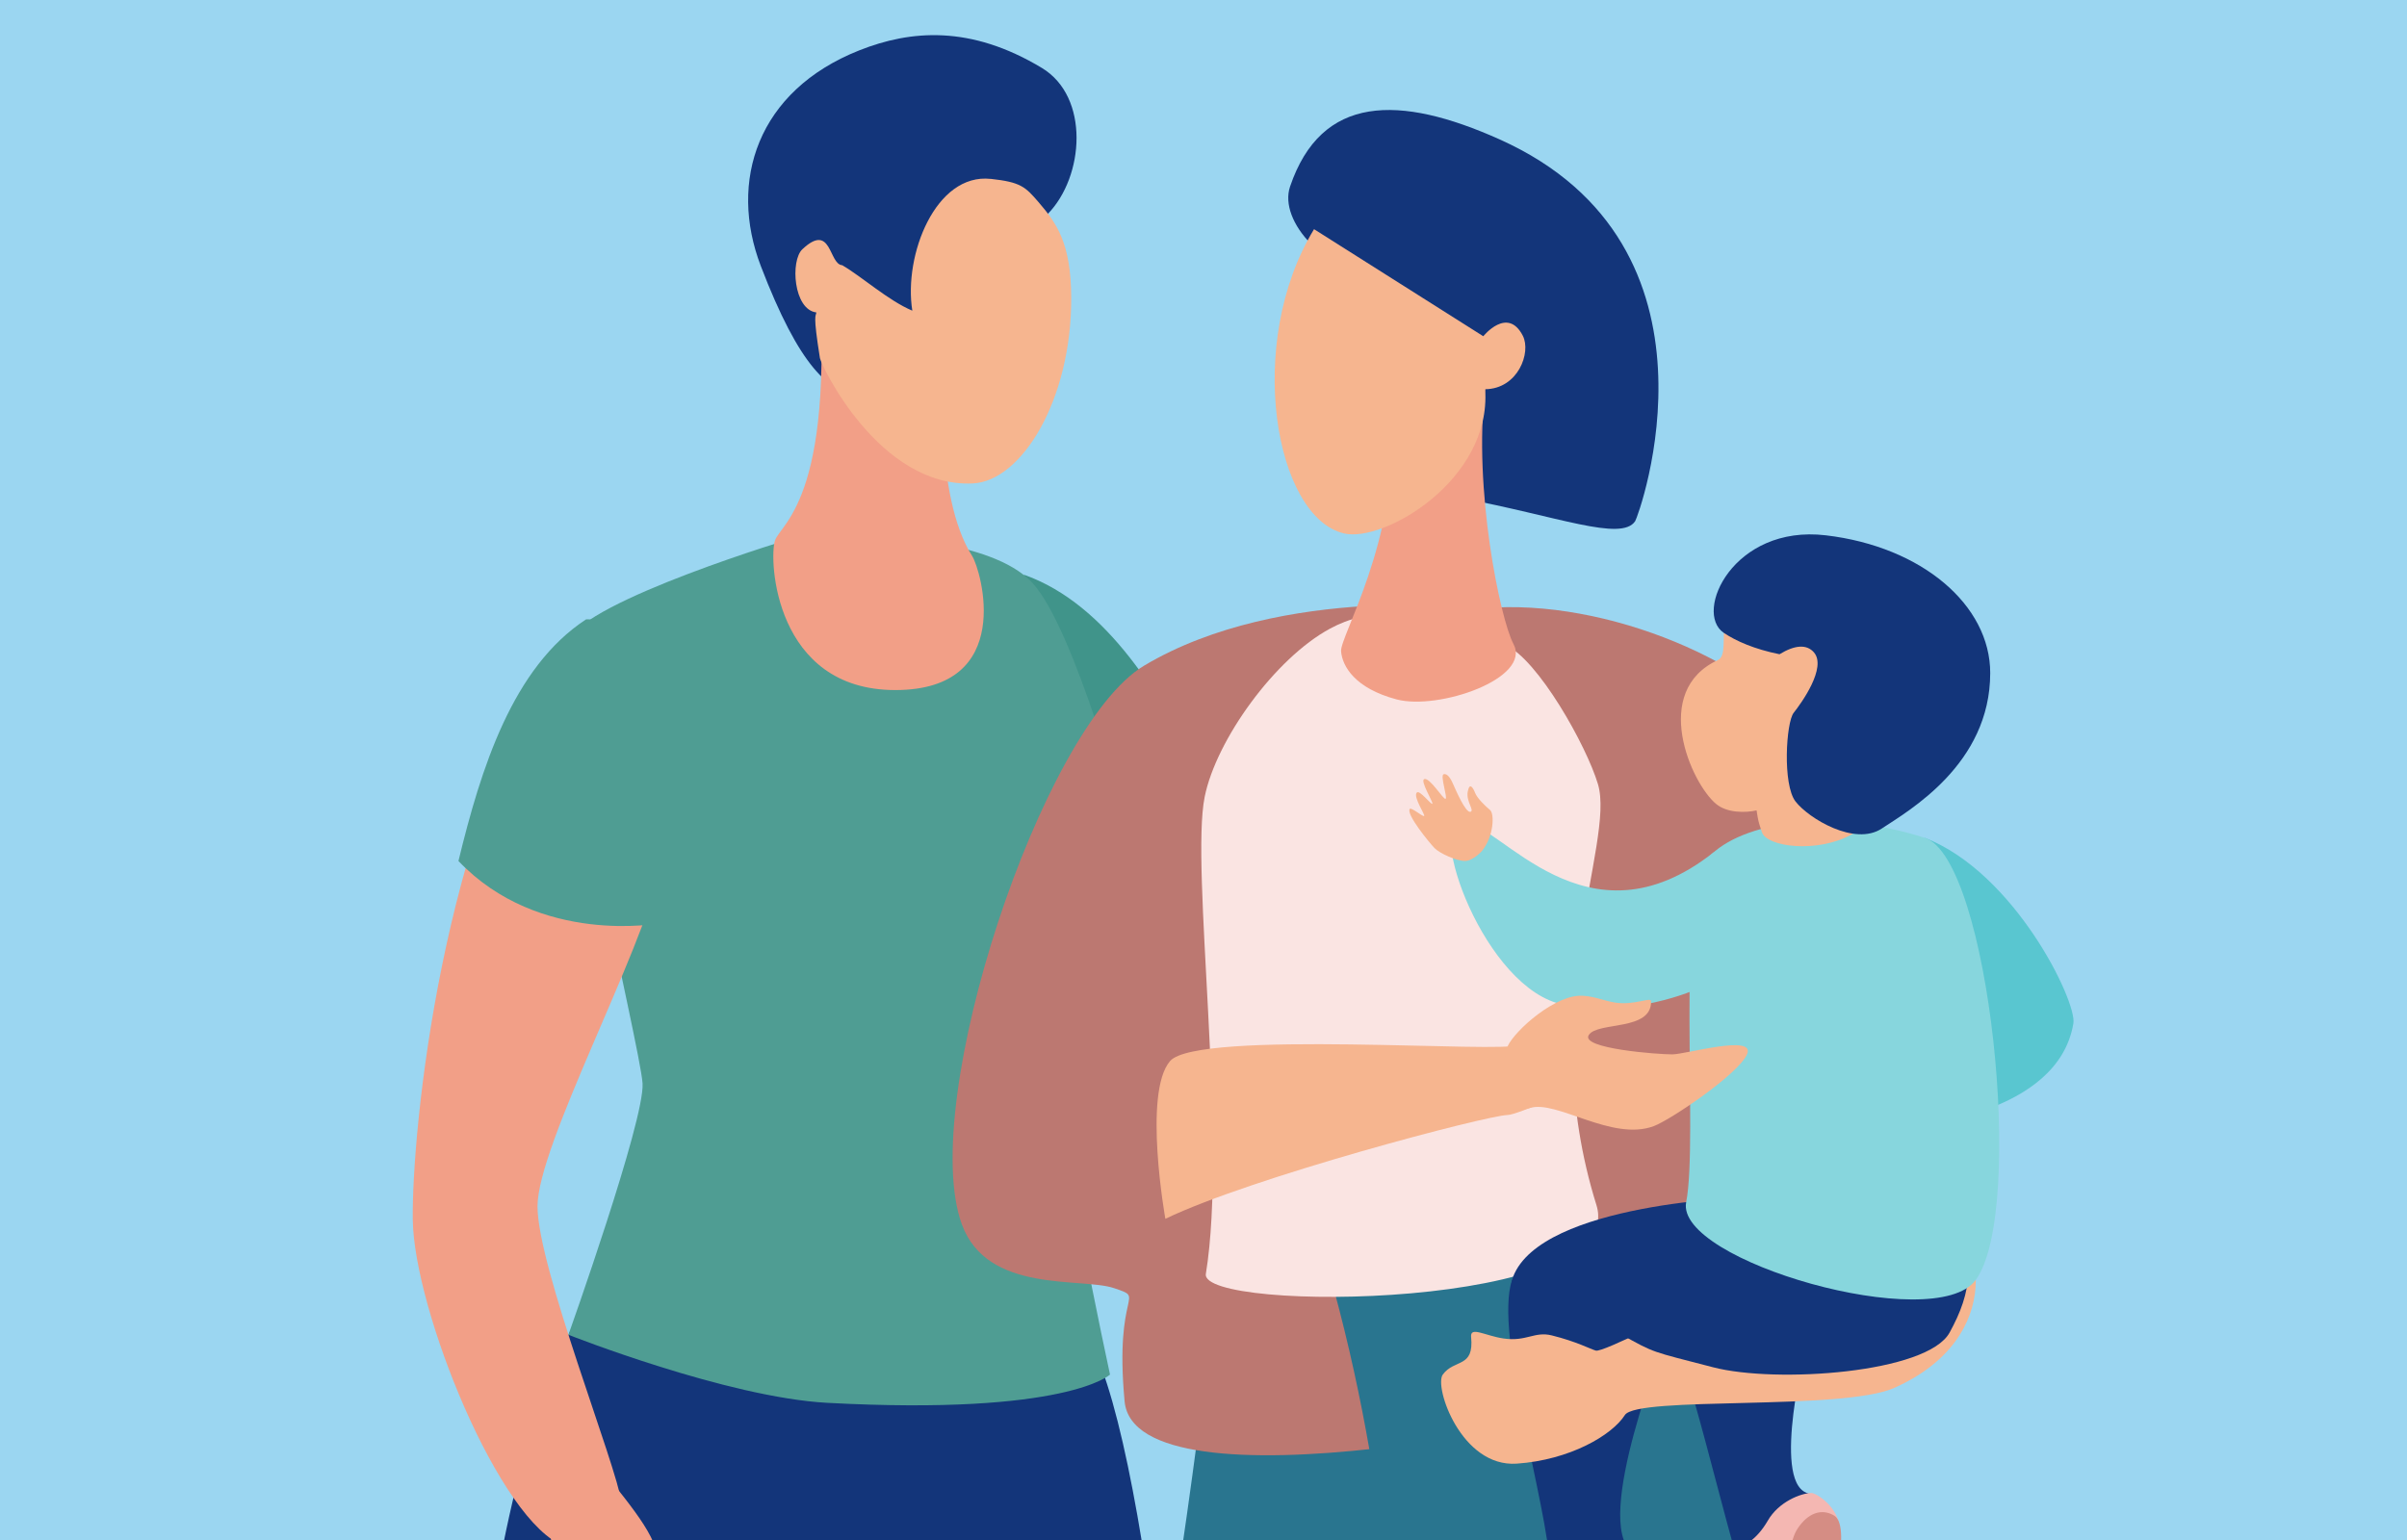 <svg id="Layer_1" xmlns="http://www.w3.org/2000/svg" viewBox="0 0 450 288"><defs><style>.cls-1{fill:none}.cls-2{clip-path:url(#clippath)}.cls-3{fill:#f4b7b2}.cls-4{fill:#f6b58f}.cls-5{fill:#f29f87}.cls-6{fill:#fae4e2}.cls-7{fill:#9bd6f1}.cls-8{fill:#bc7871}.cls-9{fill:#d58d84}.cls-10{fill:#13357a}.cls-11{fill:#40948a}.cls-12{fill:#87d6dd}.cls-13{fill:#59c6d0}.cls-14{fill:#29758f}.cls-15{fill:#4f9d93}.cls-16{clip-path:url(#clippath-1)}</style><clipPath id="clippath"><path class="cls-1" d="M-31.93 -12.73H470.22V319.84H-31.93z"/></clipPath><clipPath id="clippath-1"><path class="cls-1" d="M205.14 410.85c-2.98-14.8 22.26-143.61 23.12-188.03 18.71-2.35 31.2 5.67 35.41 12.76 8.17 13.78 22.77 44.34 22.11 62.37-.96 26.35-30.32 106.25-31.21 112.76-.53 3.89-6.68 15.81-1.77 25.46 15.2 29.94-16.6 106.04-15.84 126.72.04 1.09-10.13 4.05-15.27-1-10.44-83.23-14.15-139.11-16.56-151.05z"/></clipPath></defs><path class="cls-7" d="M-3.63 -4.45H456.66V289.63H-3.63z"/><g class="cls-2"><g id="dad"><path class="cls-11" d="M191.59 107.53c15.42 5.56 25.53 22.57 33.61 38.48-11.1 19.01-34.02 20.01-34.02 20.01s-14.07-17.99-13.86-29.4c.5-27.05 14.26-29.09 14.26-29.09"/><path class="cls-10" d="M204.89 253.22c11.34 25.98 19 118.69 19.02 164.39.01 19.45 7.81 73.65 9.22 109.49-1.08 6.29-33.05 11.12-33.8 7.58-6.21-29.28-19.53-55.58-22.53-80.93-.67-5.71-26.37-122.12-26.37-122.12l31.31-97.26s11.82-7.13 23.16 18.85z"/><path class="cls-10" d="M107.8 246.63c-21.4 39.86-22.73 124.32-22.74 161.65-9.26 19.07-12.19 44.67-12.68 56.12-1.16 27.39 1.13 66.16 1.13 69.27 2.23 4.15 31.44 7.44 31.25.39 24.22-102.2 18.62-86.15 25.56-104.48 28.28-74.7 69.25-174.59 69.25-174.59l-91.76-8.37zM195.9 40c-.21 1.58 1.94 5.28 2.08 6.87 1.6 18.77-4.33 18.9-16.86 21.05-16.24 2.79-24.54 19.31-38.89-18.19-6.04-15.77-.72-32.74 18.46-40.33 9.51-3.76 20.71-4.77 34.1 3.31 8.96 5.41 7.94 20.27 1.11 27.29z"/><path class="cls-15" d="M148.71 100.49s-39.25 11.74-42.49 19.34c-3.24 7.6 13.49 75.88 13.91 82.79.42 6.91-13.86 47-13.86 47s29.62 11.72 48.42 12.73c44.81 2.4 52.83-5.29 52.83-5.29s-10.51-48.54-10.51-61.93 16.66-28.38 15.17-35.11-11.42-42.74-19.22-51.07c-7.81-8.34-29.62-8.46-29.62-8.46h-14.63z"/><path class="cls-5" d="M154.83 57.28c-.11 1.22-2.35-12.72-2.23-11.38 4.3 46.79-6.6 51.89-7.71 55.17-1.18 3.5-.1 27.98 22.49 27.98s16.04-22.45 14.37-25.07c-7.2-11.29-5.38-35.23-5.38-35.23l-5.62-9.01-15.92-2.46z"/><path class="cls-4" d="M185.21 33.45c5.64.61 6.48 1.49 8.94 4.34 3.43 3.99 6.07 7.69 6.12 17.82.09 19.2-9.29 34.39-18.41 34.8-17.53.79-28.37-22.2-28.57-23.43-1.36-8.51-.75-7.75-.67-8.55-4.28-.51-4.89-9.69-2.61-11.82 5.48-5.14 4.91 2.84 7.45 2.99 3.71 2.17 8.64 6.63 13.1 8.5-1.66-10.37 4.35-25.76 14.65-24.64z"/><path class="cls-5" d="M104.9 121.29c-22.26 32.78-27.93 90.14-27.73 106.78.2 16.83 16.23 56.76 28.41 61.1 5.49 1.95 11.28-2.55 10.6-8.21-.81-6.68-15.69-43.99-15.69-55.35s19.57-47.53 22.82-62.83c3.25-15.3-5.84-59.96-18.39-41.48z"/><path class="cls-5" d="M111.65 273.72c7.59 9.47 11.72 14.27 11.65 19.99-.02 1.88-3.01 11.1-9.48 15.3-2.56-2.64-2.66-1.71-6.71-7.41-.71-1-4.37-6.29-4.41-20.25-.02-7.63 7.1-9.92 8.94-7.63z"/><path class="cls-15" d="M109.56 115.84c-13.72 8.96-19.65 27.84-23.85 45.18 15.18 15.94 37.71 11.63 37.71 11.63s9.54-20.75 6.71-31.8c-6.71-26.21-20.58-25.02-20.58-25.02"/></g><g id="mom_and_son"><g class="cls-16"><path class="cls-14" d="M202.16 220.47H286.44V566.95H202.16z"/></g><path class="cls-10" d="M273.19 93.16c-.89-1.27-2.01-39.01-12.83-40.32-12.82-1.56-21.34-11.55-19.18-17.94 5.85-17.25 20.43-17.25 39.21-8.82 44.48 19.99 25.93 70.47 25.31 71.39-2.61 3.88-14.56-.97-32.51-4.31z"/><path class="cls-8" d="M277.37 113.76c23.03-2.04 51.93 10.53 61.17 24.62 9.24 14.09 36.84 63.83 34.22 81.1-2.62 17.28-23.06 36.49-34.22 36.21-11.16-.28-15.04-19.86-18.03-16.63-1.79 1.93 5.17 12.26-7.99 19.41s-100.3 24.77-102.27 3.6c-1.97-21.17 4.18-19.1-1.97-21.17-6.15-2.07-23.7 1.1-28.46-11.94-8.29-22.72 14.98-93.07 34.07-104.47 25.87-15.44 63.48-10.74 63.48-10.74z"/><path class="cls-14" d="M266.11 406.25c-7.48-18.38 5.35-103.68-22.51-183.84 17.94-5.8 45.46-.73 50.92 5.46 10.6 12.01 30.64 39.32 33.36 57.15 3.97 26.07-10.77 105.6-10.42 112.16.21 3.92-4.37 19.97 1.95 28.76 21.35 29.69 8.94 116.5 13.54 136.67.24 1.07-17.96 4.65-17.36-2.48-25.79-79.82-44.89-142.61-49.48-153.89z"/><path class="cls-6" d="M281.37 120.55c6.23 2.8 15.23 18.94 17.37 26.08 3.33 11.08-12.01 41.22-.28 78.73 6.1 19.52-74.21 20.21-73.02 12.87 4.11-25.23-2.91-75.82-.22-89.21 2.14-10.64 13.14-25.91 23.45-31.47 7-3.78 16.16-4.44 32.7 3z"/><path class="cls-5" d="M277.65 72.79c-2.25 18.51 2.83 43.03 5.29 47.62 3.46 6.46-13.98 12.46-21.83 10.39-7.85-2.08-10.16-6.23-10.39-9-.23-2.77 10.59-20.55 9.54-42.7-.74-15.56 18.11-12.2 17.39-6.3z"/><path class="cls-4" d="M245.67 42.85c-13.02 21.41-7.3 53.88 5.6 56.91 7.46 1.76 27.58-10.01 26.39-26.97 6.16-.07 8.64-6.88 7.04-10-2.86-5.57-7.39.09-7.39.09l-31.64-20.02z"/><path class="cls-10" d="M313.26 251.42c4.32 10.31 10.77 40.85 15 50.7 3.25 7.56 3.68 7.69 6.78 5.1 3.1-2.59 3.94-9.18 6.93-14.83 3-5.64 2.24-10.66-4.25-13.22-6.49-2.55 0-27.76 0-27.76h-24.47z"/><path class="cls-3" d="M343.89 285.9c.01-3.88-4.28-6.71-5.25-6.69-1.93.03-6.1 1.62-8.14 5.17-2.05 3.55-4.78 5.28-6.56 4.89-.79-.17.3 3.83.58 8.37.36 5.61-.57 12.22 4.31 12.49 1.59-6.42 15.06-24.22 15.06-24.22z"/><path class="cls-9" d="M342.96 283.47c3.34 2.04-.31 19.04-7.07 25.07-2.76 2.46-9.88 2.76-10.02-1.11-.25-6.78 5.07-8.36 7.35-12.87 1.51-2.98 1.36-6.41 2.82-8.65 1.96-2.99 4.55-3.89 6.91-2.45z"/><path class="cls-10" d="M282.69 239.36c-3.44 10.2 6.65 41.72 7.19 54.57.2 4.81.44 10.31-.64 14.52-2.67 10.38 4.18 11.25 7.5 8.95 3.32-2.3 4.92-8.09 8.42-13.44s5.6-9.53 0-13.69c-7.57-5.62 6.31-40.16 6.31-40.16l-28.77-10.76z"/><path class="cls-4" d="M354.13 259.56c-9.68 4.31-48.05 1.48-50.35 5.07-2.43 3.8-10.32 8.41-20.22 9.09-10.37.71-15.49-14.37-13.83-16.65 2.17-2.99 5.89-1.15 5.3-7.04-.2-2.05 2.6-.23 6.04.28 4.3.64 5.79-1.38 9.05-.57 4.64 1.15 7.24 2.57 8.23 2.84 2.67.73 56.14-29.03 64.23-25.85 8.1 3.18 12.73 23.39-8.45 32.83z"/><path class="cls-10" d="M365.55 219.86c4.01 16.02 3.09 21.74-1.06 29.34-4.15 7.6-32.47 9.55-44.21 6.5-11.74-3.05-10.77-2.56-17.26-6.18-6.5-3.61-23-3.28-20.14-10.74 5.3-13.85 43.89-14.91 43.89-14.91l38.79-4.01z"/><path class="cls-13" d="M359.83 156.68c16.84 6.5 28.48 30.63 27.8 34.7-2.87 17.29-30.05 19.13-30.05 19.13l2.25-53.83z"/><path class="cls-12" d="M359.83 156.68c12.09 3.86 18.94 69.81 9.55 82.68-7.59 10.4-56.3-3.59-54.14-14.55 2.32-11.82-2.06-57.81 4.16-64.48 6.22-6.67 22.86-9.26 40.43-3.65z"/><path class="cls-4" d="M321.21 123.41c1.47-.67.83-4.09 1.23-6.49.21 1.93 13.49-4.47 20.66 0 5.88 3.67 5.69 18.37 7.42 19.56 2.4.2 1.03 16.61-4.29 19.55-6.51 3.6-15.93 2.37-16.84-.41-.7-2.14-.66-2-.99-4.07-2.06.48-5.5.5-7.54-1.18-4.71-3.88-12.32-21.15.35-26.95z"/><path class="cls-10" d="M322.27 118.35c-5.71-3.85 1.8-20.28 19.07-18.24 18.01 2.12 30.74 13.07 30.74 25.75 0 17.08-15.25 25.76-20.28 29.09-5.03 3.33-13.63-1.87-16.11-5.05-2.47-3.18-1.77-14.83-.35-16.6 1.41-1.77 6.24-8.47 3.78-11.3-1.34-1.54-3.54-1.41-6.43.35-4.71-.95-8.14-2.47-10.42-4z"/><path class="cls-12" d="M320.38 159.39c-23.84 18.83-39.95-5.56-46.98-5.79-7.03-.23 4.1 31.54 19 34.31 14.9 2.76 33.13-3.87 38.9-14 5.78-10.13-10.93-14.52-10.93-14.52z"/><path class="cls-4" d="M217.88 227.93c16.12-7.77 60.13-19.35 63.97-19.41 1.91-.03 13.01-5.14 15.85-6.24 2.84-1.1-12.17-8.6-13.99-6.89-1.81 1.7-59.88-2.9-64.97 3.05-5.09 5.95-.87 29.5-.87 29.5z"/><path class="cls-4" d="M286.03 207.21c4.98-1.57 15.36 6.33 23.18 3.38 3.12-1.18 15.88-9.75 17.43-13.48 1.55-3.73-11.43.05-13.97.07-2.53.02-17.29-1.06-15.64-3.62 1.65-2.56 11.81-.67 11.64-6.33-.03-.84-3.07.81-6.69.27-2.16-.32-4.46-1.44-6.93-1.27-5.31.38-12.92 7.55-13.38 9.99-.46 2.44-2.29 13.09 4.36 10.99zm-8.94-48.11c2.2-2.72 2.32-6.92 1.49-7.61-.84-.69-2.4-2.2-2.78-3.17-.38-.97-1.05-2.13-1.4-.27-.35 1.85 1.36 3.59.48 3.77-.89.18-2.67-3.97-3.32-5.42-.65-1.46-1.29-1.75-1.68-1.6-.67.25.81 4.44.37 4.59-.44.15-2.97-4.1-3.99-3.68-.81.33 1.79 4.43 1.52 4.61s-2.38-2.69-2.91-2.09c-.72.82 1.65 4.19 1.38 4.37-.27.18-2.39-1.68-2.68-1.32-.76.94 3.67 6.34 4.62 7.32.98 1.01 4.21 2.46 5.75 2.41 1.53-.05 3.17-1.92 3.17-1.92z"/></g></g></svg>